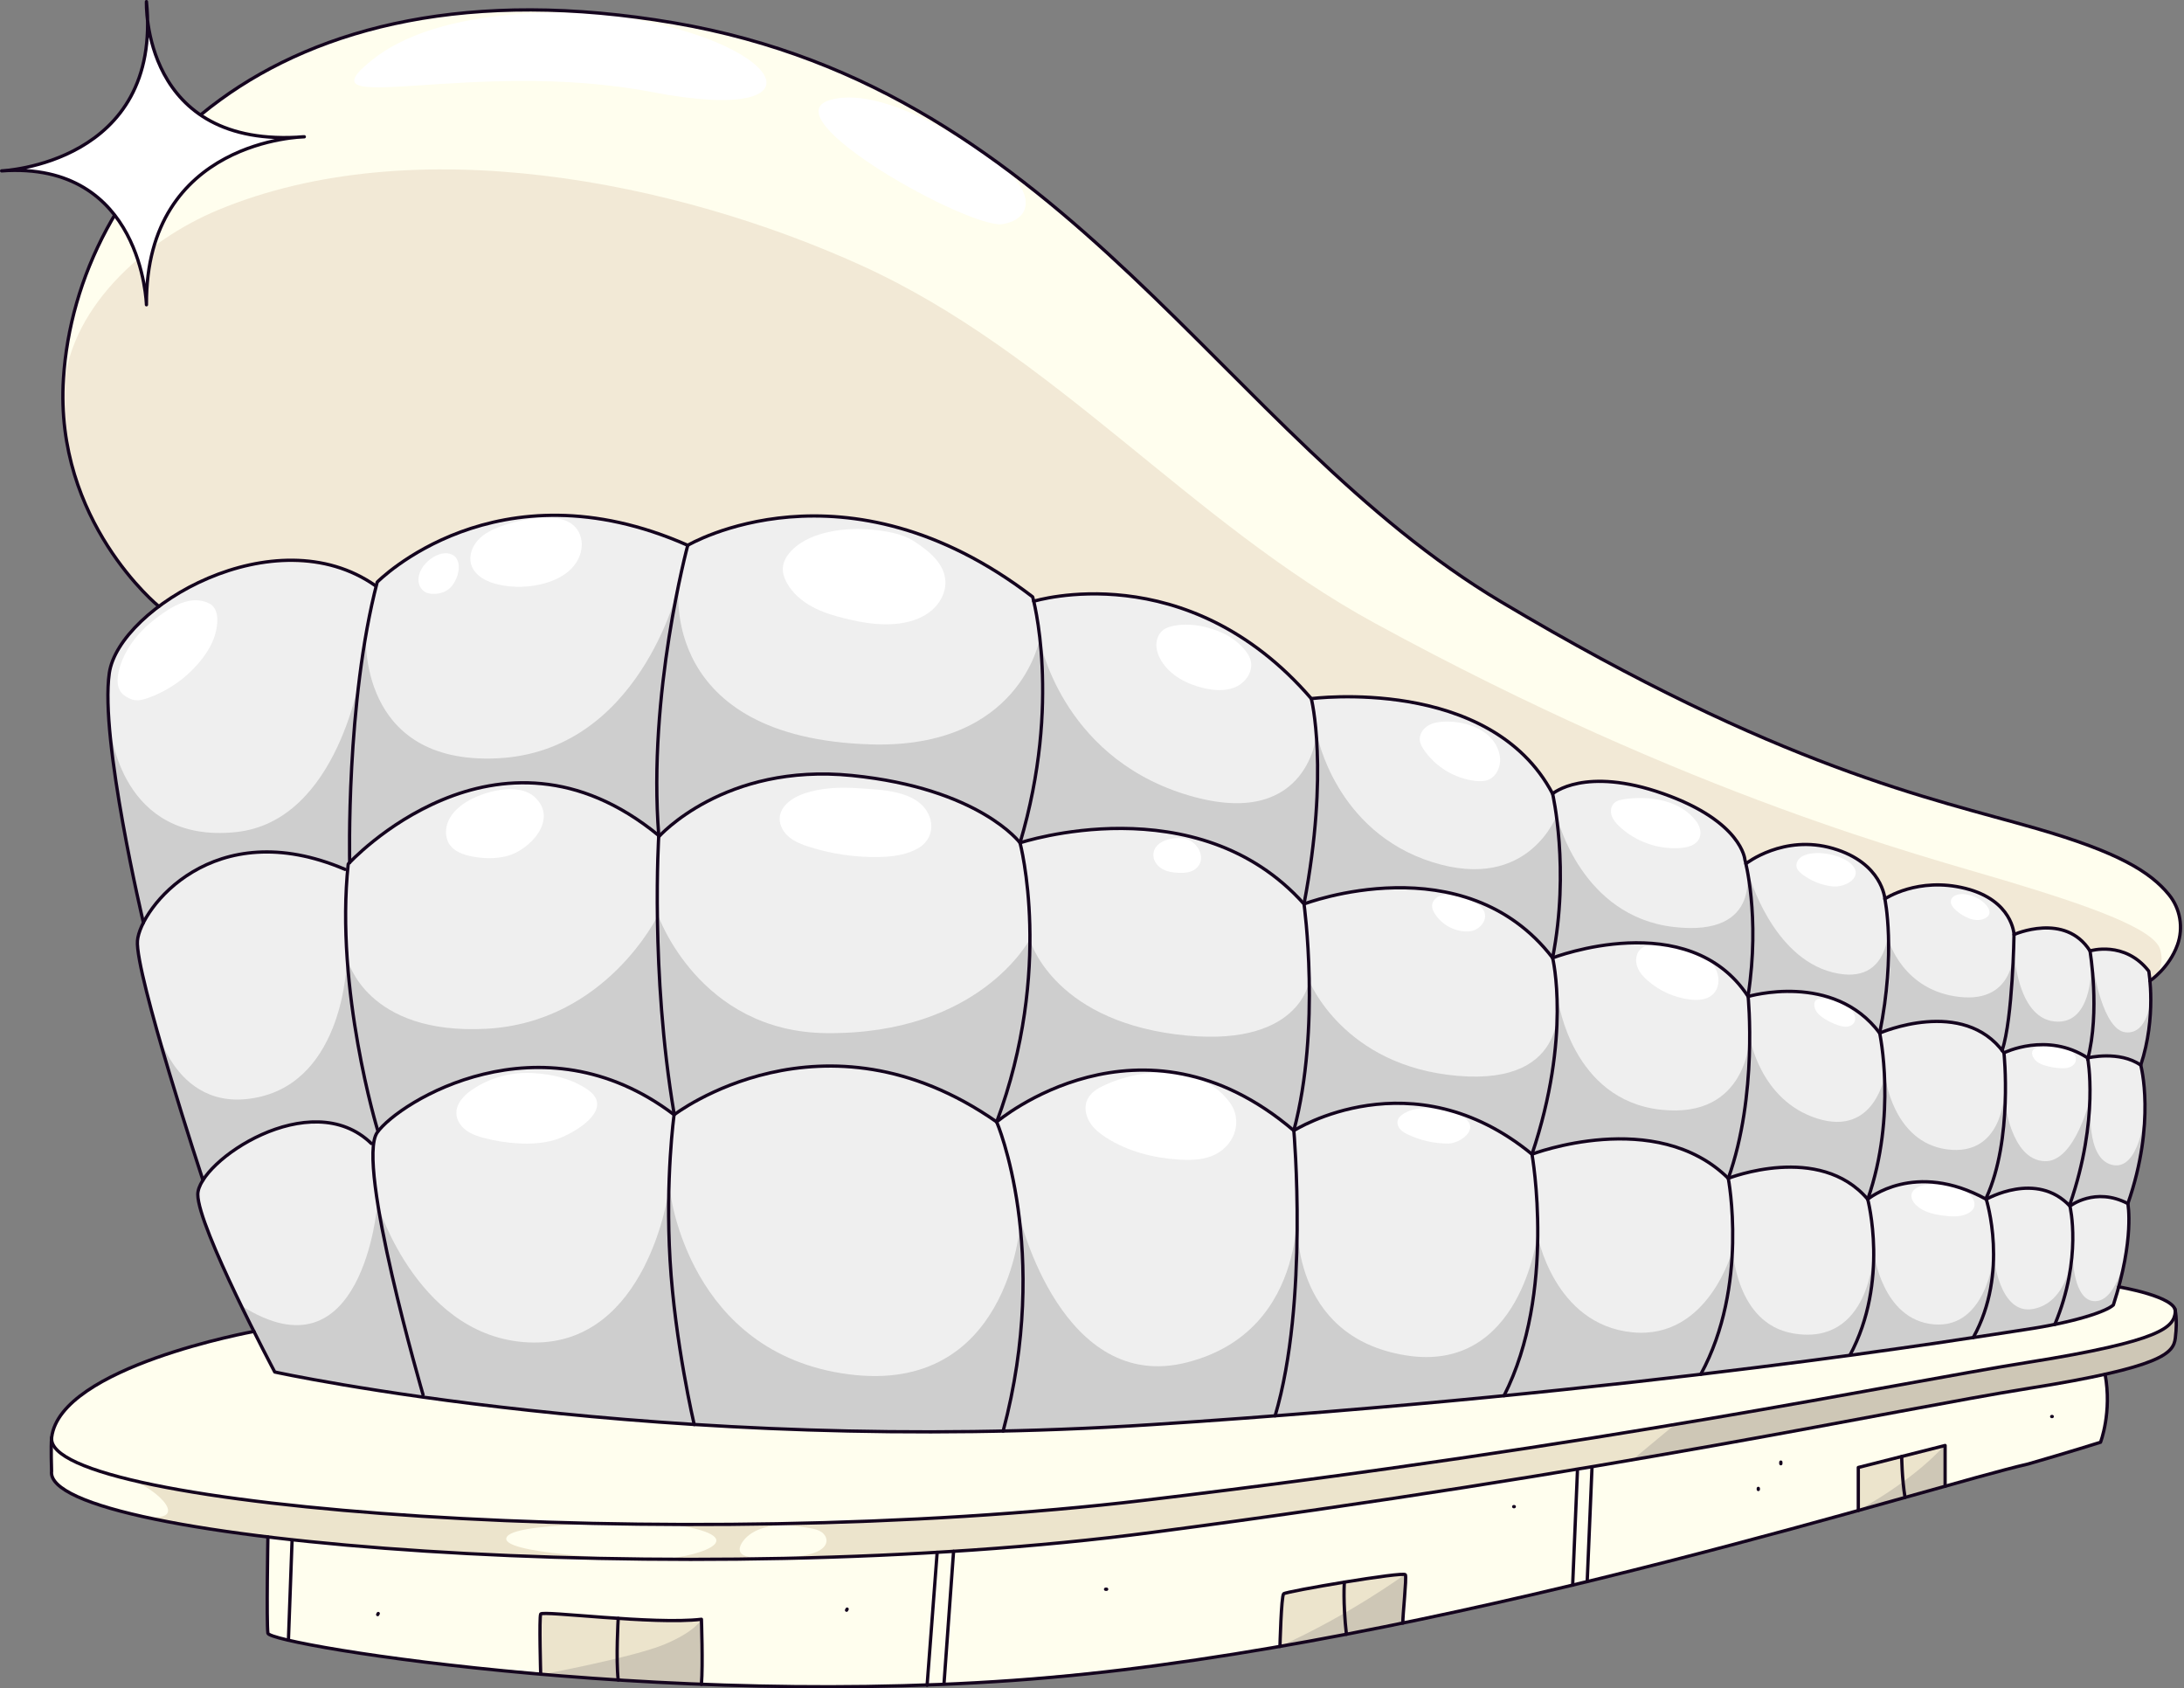 <svg width="718" height="555" viewBox="0 0 718 555" fill="none" xmlns="http://www.w3.org/2000/svg">
<rect x="0" y="0" width="718" height="555" fill="#808080" stroke="none"/>
<g clip-path="url(#clip0_423_19148)">
<path d="M88.028 536.453V512.971L88.068 505.218C88.068 505.218 56.151 501.19 44.282 497.912C32.413 494.633 19.32 491.626 17.13 485.326C16.441 483.697 16.826 473.382 16.826 473.382C16.826 473.382 17.38 461.263 35.779 452.963C54.178 444.663 69.42 440.85 69.42 440.85L82.924 437.768H83.269L71.569 412.516C71.569 412.516 64.12 395.861 65.411 391.893L66.702 387.932L62.309 374.279L48.365 326.782C48.365 326.782 45.384 313.013 45.147 309.769C44.911 306.524 47.331 302.881 47.331 302.881L46.418 300.218C46.418 300.218 38.401 261.656 37.171 250.342C35.941 239.027 35.4 230.415 35.455 223.872C35.509 217.329 39.821 211.307 44.41 206.319C49 201.324 52.434 199.35 52.434 199.35C52.434 199.35 33.616 183.263 26.431 161.6C19.246 139.936 19.124 116.293 25.093 99.868C31.061 83.443 42.991 49.092 83.046 25.746C123.128 2.413 169.138 3.305 169.138 3.305C169.138 3.305 239.205 -1.859 305.391 38.541C357.288 71.181 397.371 115.387 397.371 115.387C397.371 115.387 425.874 145.222 436.811 154.002C447.747 162.783 454.493 171.015 469.214 181.418C483.936 191.82 497.813 200.384 499.083 201.134C500.354 201.878 530.913 220.202 555.07 231.267C579.227 242.332 599.951 250.754 599.951 250.754C599.951 250.754 631.943 261.893 651.97 267.49C671.991 273.086 687.727 277.791 694.148 280.961C700.569 284.131 717.17 292.127 716.852 303.368C716.534 314.608 707.957 321.557 707.957 321.557L707.078 322.435C707.078 322.435 708.599 334.69 704.104 350.142C703.935 350.824 704.746 355.88 704.746 355.88C704.746 355.88 707.612 372.974 699.542 395.631C699.542 395.631 700.948 411.454 696.541 423.026C696.541 423.026 714.284 425.561 715.142 431.252C716 436.937 715.081 440.256 715.081 440.256C715.081 440.256 715.723 443.257 709.525 446.379C703.327 449.502 692.363 451.679 692.363 451.679L692.113 452.064C692.113 452.064 694.513 463.318 690.545 474.099L642.933 487.563L586.034 503.36L546.817 513.674L500.962 524.827C500.962 524.827 452.465 535.79 427.882 539.954C403.298 544.118 380.053 547.511 380.053 547.511C380.053 547.511 325.195 553.486 302.626 553.959C280.057 554.432 240.915 553.959 240.915 553.959C240.915 553.959 171.862 550.485 131.098 545.267C90.333 540.049 88.028 536.46 88.028 536.46V536.453Z" fill="#FFFEEE"/>
<path d="M16.947 474.822L16.988 484.772C16.988 484.772 16.082 490.808 42.713 497.479C69.345 504.15 99.673 506.536 99.673 506.536C99.673 506.536 156.775 511.518 175.404 511.917C194.032 512.315 241.178 512.376 241.178 512.376C241.178 512.376 303.511 511.207 329.521 508.828C355.53 506.448 398.992 501.068 398.992 501.068L492.445 487.185L600.883 468.536L661.892 457.072C661.892 457.072 694.107 451.672 701.386 449.414C708.666 447.157 714.046 444.439 714.661 441.864C715.276 439.289 715.466 437.511 715.466 437.511L715.155 432.212C715.155 432.212 716.385 436.774 699.893 441.215C683.4 445.656 648.752 450.813 648.752 450.813L556.773 466.88L465.435 481.466C465.435 481.466 389.543 491.544 379.762 492.869C369.981 494.194 293.271 499.879 293.271 499.879C293.271 499.879 255.386 501.122 237.399 501.129C219.413 501.136 170.747 500.345 170.747 500.345C170.747 500.345 120.208 497.81 95.347 494.721C70.487 491.632 44.586 487.117 44.586 487.117C44.586 487.117 33.48 484.535 26.795 481.433C20.117 478.323 16.934 474.822 16.934 474.822H16.947Z" fill="#ECE4CC"/>
<path d="M52.464 199.364C52.464 199.364 20.04 171.34 20.892 130.082C21.473 101.821 47.719 79.022 71.579 69.073C135.886 42.259 222.276 59.556 283.278 87.296C346.409 116.002 391.317 171.759 451.981 204.845C556.722 261.974 632.027 281.285 659.307 289.484C686.587 297.683 708.014 305.233 710.13 311.993C712.245 318.752 707.088 322.436 707.088 322.436L52.464 199.364Z" fill="#F2E9D6"/>
<path d="M90.291 450.948C90.291 450.948 67.546 407.967 65.032 394.874C64.106 389.98 66.722 387.939 66.722 387.939L56.339 353.872C56.339 353.872 47.194 321.78 45.619 314.23C44.044 306.673 47.35 302.894 47.35 302.894C47.35 302.894 35.176 253.268 35.622 231.172C35.622 231.172 33.155 217.012 42.415 208.549C51.675 200.087 65.998 186.859 91.569 184.743C110.967 184.486 118.457 189.704 118.457 189.704L123.35 192.415L123.81 191.556C123.81 191.556 146.758 168.494 183.257 169.609C207.063 169.609 226.104 179.059 226.104 179.059C226.104 179.059 250.965 165.567 281.117 170.461C315.589 176.368 339.395 196.295 339.395 196.295L339.848 197.646C339.848 197.646 390.09 182.452 431.179 230.239L431.618 229.645C431.618 229.645 457.804 225.657 486.456 237.823C503.739 246.637 510.613 261.095 510.613 261.095C510.613 261.095 520.137 252.018 544.646 260.304C569.155 268.591 573.474 279.616 573.562 281.109C573.65 282.603 574.089 283.928 574.089 283.928C574.089 283.928 591.9 271.146 609.623 281.812C613.942 284.901 618.612 289.133 619.761 295.479C619.761 295.479 631.928 286.665 647.974 292.749C664.021 298.832 661.993 307.91 661.993 307.91C661.993 307.91 670.192 302.09 680.419 306.761C685.353 308.173 687.293 313.02 687.293 313.02C687.293 313.02 692.585 310.64 698.756 313.371C704.928 316.102 706.604 319.279 706.604 319.279C706.604 319.279 708.544 339.333 703.515 349.918C703.515 349.918 709.422 366.715 699.547 395.631C699.547 395.631 701.663 411.677 694.789 428.778C694.789 428.778 689.408 432.922 669.841 436.538C650.266 440.154 631.313 441.918 631.313 441.918C631.313 441.918 558.313 453.598 519.698 455.781C492.634 460.08 477.993 459.019 463.36 461.756C448.726 464.494 399.972 466.779 399.972 466.779C399.972 466.779 319.476 472.794 271.256 470.401C223.029 468.009 164.663 465.014 90.298 450.948H90.291Z" fill="#EFEFEF"/>
<path d="M177.754 550.336L177.963 530.566C177.963 530.566 182.127 530.701 197.599 531.627C213.071 532.553 220.547 532.817 223.784 532.688C227.022 532.56 230.598 532.357 230.598 532.357L230.733 551.269L230.834 553.412C230.834 553.412 187.798 551.668 177.754 550.343V550.336Z" fill="#ECE4CC"/>
<path d="M420.797 541.13C420.797 541.13 421.216 524.523 422.358 523.908C423.507 523.293 445.367 519.325 446.604 519.149C447.841 518.974 461.325 517.385 461.859 517.561C462.393 517.737 461.332 530.789 461.332 530.789L461.19 533.472L435.938 538.46L420.797 541.137V541.13Z" fill="#ECE4CC"/>
<path d="M610.926 496.445L611.203 482.291L639.179 475.214V476.14L639.463 488.523L610.926 496.445Z" fill="#ECE4CC"/>
<path d="M90.284 450.949C90.284 450.949 104.431 453.463 118.057 455.971C131.677 458.485 139.281 459.344 139.281 459.344C139.281 459.344 129.96 424.365 127.574 413.786C125.195 403.208 124.005 396.199 124.005 396.199C124.005 396.199 119.22 454.626 79.293 429.177L90.284 450.949Z" fill="#CECECE"/>
<path d="M124.258 396.199C124.258 396.199 138.026 440.959 175.405 441.31C212.783 441.662 219.752 391.92 219.752 391.92C219.752 391.92 218.515 408.143 222.571 435.119C226.626 462.095 228.215 468.266 228.215 468.266L184.773 465.157L153.099 461.473L139.04 459.222C139.04 459.222 125.035 410.508 124.258 396.185V396.199Z" fill="#CECECE"/>
<path d="M220.35 391.927C220.35 391.927 226.332 444.872 278.966 451.746C331.6 458.62 335.338 402.559 335.338 402.559C335.338 402.559 339.319 436.288 329.789 470.402L278.257 470.685L228.698 468.279H227.887C227.887 468.279 216.977 416.348 220.35 391.927Z" fill="#CECECE"/>
<path d="M335.339 400.43C335.339 400.43 349.304 458.397 390.326 447.819C431.347 437.241 426.352 391.92 426.352 391.92C426.352 391.92 427.035 442.027 419.208 465.393C419.208 465.393 380.329 468.219 363.133 469.016C345.938 469.814 329.797 470.388 329.797 470.388C329.797 470.388 339.49 438.728 335.346 400.423L335.339 400.43Z" fill="#CECECE"/>
<path d="M426.541 400.694C426.541 400.694 423.776 439.242 462 445.501C500.115 451.739 505.407 405.851 505.407 405.851C505.407 405.851 507.564 428.731 494.444 458.783L446.23 463.311L419.207 465.393C419.207 465.393 428.258 437.498 426.541 400.687V400.694Z" fill="#CECECE"/>
<path d="M494.441 458.783C494.441 458.783 531.326 455.058 541.114 454.017C550.901 452.976 559.147 451.746 559.147 451.746C559.147 451.746 569.347 435.693 569.645 410.725C569.645 410.725 561.831 440.418 536.646 437.951C510.778 435.416 505.412 405.858 505.412 405.858C505.412 405.858 507.284 432.55 494.448 458.789L494.441 458.783Z" fill="#CECECE"/>
<path d="M569.644 410.718C569.644 410.718 570.631 435.024 589.428 438.295C614.728 442.702 615.877 412.11 615.877 412.11C615.877 412.11 617.581 430.13 607.692 445.501C607.678 446.231 559.539 451.611 559.539 451.611C559.539 451.611 569.522 430.401 569.644 410.718Z" fill="#CECECE"/>
<path d="M616.013 411.583C616.013 411.583 618.622 433.888 635.81 435.342C652.999 436.795 655.399 413.056 655.399 413.056C655.399 413.056 655.554 426.406 648.72 439.668L617.439 444.048L608.172 444.73C608.172 444.73 616.31 433.043 616.006 411.576L616.013 411.583Z" fill="#CECECE"/>
<path d="M655.4 412.732C655.4 412.732 657.137 432.381 668.425 430.272C679.713 428.163 681.166 412.968 681.166 412.968C681.166 412.968 678.956 426.494 675.542 435.348L652.554 438.829L649.201 439.532L648.715 439.667C648.715 439.667 655.596 427.717 655.4 412.725V412.732Z" fill="#CECECE"/>
<path d="M681.448 412.962C681.448 412.962 681.515 427.805 688.829 427.717C696.149 427.629 699.002 411.583 699.002 411.583L694.649 429.042C694.649 429.042 685.449 433.125 679.211 434.524L675.824 435.125C675.824 435.125 678.717 426.839 680.103 420.444C681.488 414.05 681.448 412.962 681.448 412.962Z" fill="#CECECE"/>
<path d="M66.717 387.939L50.285 333.994C50.285 333.994 56.254 366.668 84.69 360.713C113.126 354.765 113.957 316.454 113.957 316.454C113.957 316.454 117.134 343.166 120.04 354.67C122.947 366.174 124.258 371.927 124.258 371.927C124.258 371.927 122.589 373.495 122.595 375.61L122.731 376.577C122.731 376.577 112.281 364.85 93.855 370.406C74.105 376.138 66.717 387.932 66.717 387.932V387.939Z" fill="#CECECE"/>
<path d="M114.312 315.575C114.312 315.575 120.47 340.287 159.876 338.171C199.283 336.055 216.316 300.853 216.316 300.853C216.316 300.853 215.654 324.659 218.033 339.868C220.412 355.076 221.602 365.262 221.602 365.262V365.958C221.602 365.958 201.588 350.054 176.2 351.115C150.806 352.176 133.232 361.957 124.255 371.94C124.255 371.94 117.043 347.762 114.312 315.582V315.575Z" fill="#CECECE"/>
<path d="M216.325 300.853C216.325 300.853 229.796 339.158 271.602 339.604C322.121 340.138 338.518 308.789 338.518 308.789C338.518 308.789 339.309 338.604 327.677 368.79C327.677 368.79 303.871 351.074 273.718 350.425C243.565 349.777 221.611 365.951 221.611 365.951C221.611 365.951 214.737 328.627 216.318 300.853H216.325Z" fill="#CECECE"/>
<path d="M338.51 308.789C338.51 308.789 345.634 334.71 386.507 339.996C427.38 345.288 430.422 322.429 430.422 322.429C430.422 322.429 431.314 350.682 425.156 371.48C425.156 371.48 407.596 353.352 378.876 351.831C350.156 350.31 327.668 368.783 327.668 368.783C327.668 368.783 331.108 360.091 334.812 344.045C338.517 327.998 338.604 315.304 338.604 315.304L338.517 308.782L338.51 308.789Z" fill="#CECECE"/>
<path d="M430.415 322.429C430.415 322.429 441.568 350.486 479.304 353.656C517.041 356.833 511.884 327.958 511.884 327.958C511.884 327.958 513.864 347.309 503.638 379.051C503.638 379.051 488.294 365.647 468.287 363.18C448.28 360.713 432.139 368.385 432.139 368.385L425.156 371.48C425.156 371.48 431.868 352.21 430.422 322.429H430.415Z" fill="#CECECE"/>
<path d="M512.326 329.242C512.326 329.242 516.956 361.504 545.872 364.762C574.788 368.026 575.214 340.793 575.214 340.793C575.214 340.793 576.113 365.478 568.178 386.817C568.178 386.817 556.363 375.09 537.849 374.475C519.336 373.86 503.641 379.057 503.641 379.057C503.641 379.057 511.84 360.368 512.326 329.242Z" fill="#CECECE"/>
<path d="M575.216 340.787C575.216 340.787 578.454 361.679 597.434 367.675C616.407 373.67 619.658 353.305 619.658 353.305C619.658 353.305 620.861 374.643 613.852 394.211C613.852 394.211 603.848 376.624 568.18 386.803C568.18 386.803 576.656 361.544 575.216 340.78V340.787Z" fill="#CECECE"/>
<path d="M619.657 353.312C619.657 353.312 622.049 375.441 640.124 377.821C658.198 380.2 658.813 360.051 658.813 360.051C658.813 360.051 659.962 375.441 654.318 389.812C653.527 393.955 652.993 393.772 652.993 393.772C652.993 393.772 642.415 388.581 631.479 388.581C620.542 388.581 613.844 394.225 613.844 394.225C613.844 394.225 617.899 383.296 619.136 371.744C620.373 360.193 619.65 353.318 619.65 353.318L619.657 353.312Z" fill="#CECECE"/>
<path d="M653.32 393.766C653.32 393.766 663.439 388.858 670.381 391.109C678.512 392.826 680.236 396.334 680.236 396.334L680.574 395.631C680.574 395.631 686.853 380.47 686.853 365.654L687.421 360.051C687.421 360.051 682.412 382.275 672.043 381.7C660.992 381.092 659.086 361.95 659.086 361.95C659.086 361.95 658.822 380.362 653.334 393.766H653.32Z" fill="#CECECE"/>
<path d="M687.416 362.91C687.416 362.91 685.523 380.903 694.432 382.93C703.34 384.958 705.098 366.181 705.098 366.181C705.098 366.181 705.098 381.788 699.542 395.631C699.9 394.718 690.194 391.048 680.23 396.334L680.67 395.185C680.67 395.185 687.274 378.679 687.409 362.903L687.416 362.91Z" fill="#CECECE"/>
<path d="M47.357 302.888C47.357 302.888 41.065 276.351 37.381 252.43C36.441 245.042 36.34 239.621 36.34 239.621C36.34 239.621 39.591 277.466 77.537 273.526C111.502 269.997 118.735 220.31 118.735 220.31C118.735 220.31 115.051 247.604 115.207 282.948L114.544 284.097L114.145 285.99C114.145 285.99 98.099 277.176 76.942 281.272C55.786 285.375 47.364 302.881 47.364 302.881L47.357 302.888Z" fill="#CECECE"/>
<path d="M115.192 282.955C115.192 282.955 114.489 254.302 118.72 220.317C120.309 212.781 120.309 208.549 120.309 208.549C120.309 208.549 117.342 251.355 163.331 249.28C210.234 247.165 222.927 193.206 222.927 193.206C222.927 193.206 214.418 227.502 216.554 274.357C216.554 274.357 193.126 253.153 160.682 257.912C130.88 266.902 115.192 282.948 115.192 282.948V282.955Z" fill="#CECECE"/>
<path d="M223.159 193.037C223.159 193.037 216.575 242.575 286.229 244.691C335.335 246.178 341.769 210.131 341.769 210.131C341.769 210.131 346.001 242.048 335.423 276.783C335.423 276.783 319.856 258.675 277.3 254.681C242.679 250.862 216.555 274.357 216.555 274.357C216.555 274.357 213.162 243.656 223.159 193.037Z" fill="#CECECE"/>
<path d="M341.78 210.131C341.78 210.131 348.567 247.955 389.034 260.913C429.502 273.87 432.679 242.136 432.679 242.136C432.679 242.136 434.706 265.678 429.062 297.061C429.062 297.061 414.253 279.426 388.683 274.316C363.113 269.2 335.434 276.784 335.434 276.784L338.428 265.584C338.428 265.584 346.89 231.287 341.78 210.131Z" fill="#CECECE"/>
<path d="M433.022 241.69C433.022 241.69 439.018 273.343 470.888 283.394C502.757 293.445 511.943 267.659 511.943 267.659C511.943 267.659 515.323 294.77 510.429 313.946C510.429 313.946 494.748 294.216 470.32 292.445C445.892 290.674 429.055 297.068 429.055 297.068C429.055 297.068 435.625 254.025 433.022 241.703V241.69Z" fill="#CECECE"/>
<path d="M512.124 269.288C512.124 269.288 519.951 301.117 550.104 304.692C580.257 308.261 573.964 284.59 573.964 284.59C573.964 284.59 578.669 300.339 574.701 327.701C574.701 327.701 567.428 314.743 547.191 310.377C529.34 307.2 510.164 314.872 510.164 314.872C510.164 314.872 515.389 297.082 512.124 269.288Z" fill="#CECECE"/>
<path d="M574.941 287.47C574.941 287.47 582.498 314.602 602.472 319.63C622.439 324.652 620.891 302.705 620.891 302.705C620.891 302.705 621.952 322.983 618.16 339.117C618.16 339.117 604.729 320.82 575.205 327.235L574.691 326.504C574.691 326.504 577.557 304.774 574.935 287.47H574.941Z" fill="#CECECE"/>
<path d="M620.891 309.052C620.891 309.052 625.48 325.585 644.129 327.701C662.778 329.817 661.987 311.992 661.987 311.992C661.987 311.992 661.865 333.284 658.222 345.302C658.222 345.302 653.078 337.306 641.439 336.055C629.8 334.805 618.16 339.117 618.16 339.117C618.16 339.117 623.176 319.103 620.891 309.052Z" fill="#CECECE"/>
<path d="M662.121 312.398C662.121 312.398 662.871 334.284 675.261 335.751C687.651 337.218 687.421 318.731 687.421 318.731C687.421 318.731 690.118 336.731 686.15 347.749C686.15 347.749 677.174 340.334 659.309 345.849L658.234 345.295C658.234 345.295 661.202 334.616 662.128 312.398H662.121Z" fill="#CECECE"/>
<path d="M688.311 318.705C688.311 318.705 691.319 338.482 698.754 339.334C706.19 340.185 707.089 328.357 707.089 328.357C707.089 328.357 706.825 342.903 703.52 349.912C703.52 349.912 698.673 345.458 686.148 347.749C686.148 347.749 690.042 336.285 688.318 318.698L688.311 318.705Z" fill="#CECECE"/>
<path d="M47.077 206.9C43.19 210.78 40.135 215.613 38.972 220.973C38.479 223.23 38.398 225.806 39.831 227.61C40.378 228.3 41.115 228.827 41.886 229.253C42.73 229.726 43.65 230.091 44.616 230.186C45.887 230.307 47.151 229.949 48.361 229.53C55.526 227.063 61.933 222.44 66.543 216.424C68.584 213.761 70.288 210.726 71.018 207.427C71.667 204.507 72.018 199.904 68.72 198.323C62.65 195.409 56.438 199.397 51.713 202.919C50.078 204.136 48.523 205.46 47.077 206.9Z" fill="white"/>
<path d="M273.546 174.652C268.727 175.557 263.894 177.335 260.413 180.796C258.804 182.398 257.486 184.439 257.358 186.703C257.263 188.393 257.844 190.063 258.656 191.55C260.521 194.956 263.59 197.586 267.003 199.438C270.417 201.29 274.168 202.412 277.94 203.338C284.063 204.838 290.451 205.852 296.669 204.798C300.204 204.203 303.699 202.892 306.409 200.54C309.12 198.187 310.958 194.693 310.803 191.104C310.546 185.115 305.2 181.012 300.59 177.984C296.521 175.321 291.174 174.55 286.436 174.091C282.137 173.672 277.784 173.854 273.539 174.652H273.546Z" fill="white"/>
<path d="M164.584 173.043C161.867 174.037 159.177 175.348 157.21 177.463C155.236 179.586 154.094 182.648 154.871 185.433C155.946 189.279 160.123 191.354 164.023 192.192C168.971 193.26 174.182 193.104 179.055 191.739C182.307 190.826 185.47 189.346 187.836 186.933C190.201 184.52 191.661 181.093 191.168 177.754C189.471 166.203 171.587 170.474 164.584 173.036V173.043Z" fill="white"/>
<path d="M138.621 186.94C137.924 188.157 137.478 189.563 137.586 190.962C137.695 192.361 138.391 193.753 139.587 194.497C140.412 195.011 141.412 195.193 142.385 195.213C144.454 195.267 146.596 194.618 148.07 193.165C148.908 192.341 149.496 191.3 149.983 190.232C151.281 187.386 151.49 182.77 147.61 181.972C144.19 181.269 140.229 184.148 138.627 186.94H138.621Z" fill="white"/>
<path d="M385.214 205.866C384.309 206.089 383.403 206.393 382.632 206.92C381.051 208.002 380.199 209.955 380.165 211.875C380.131 213.794 380.834 215.66 381.835 217.296C384.802 222.108 390.25 224.907 395.752 226.191C399.179 226.988 402.896 227.266 406.127 225.866C409.358 224.467 411.886 221 411.258 217.532C410.595 213.869 405.965 210.063 402.721 208.455C397.584 205.913 390.838 204.494 385.201 205.866H385.214Z" fill="white"/>
<path d="M474.765 237.202C472.886 237.276 470.96 237.594 469.371 238.594C467.783 239.594 466.593 241.399 466.762 243.271C466.863 244.448 467.472 245.522 468.134 246.496C471.94 252.092 478.253 255.911 484.978 256.688C486.377 256.851 487.837 256.878 489.155 256.384C492.163 255.256 493.617 251.572 493.049 248.415C491.568 240.162 482.16 236.911 474.765 237.202Z" fill="white"/>
<path d="M534.064 262.691C532.752 262.88 531.36 263.191 530.475 264.171C529.508 265.239 529.4 266.888 529.893 268.24C530.38 269.592 531.374 270.707 532.421 271.694C537.768 276.716 545.291 279.346 552.604 278.737C554.902 278.548 557.471 277.845 558.552 275.804C559.512 273.999 558.938 271.694 557.714 270.052C552.415 262.927 542.276 261.515 534.064 262.684V262.691Z" fill="white"/>
<path d="M592.366 281.569C591.136 282.299 590.257 283.793 590.663 285.165C590.919 286.037 591.629 286.693 592.339 287.254C595.212 289.511 598.72 290.951 602.356 291.37C606.959 291.897 613.353 287.876 608.115 283.61C604.614 280.758 596.381 279.197 592.366 281.569Z" fill="white"/>
<path d="M642.809 299.035C645.134 301.212 649.366 303.523 652.583 301.874C654.733 300.772 654.259 298.934 652.854 297.366C651.164 295.493 648.392 294.216 645.905 293.932C642.282 293.526 639.511 295.939 642.809 299.028V299.035Z" fill="white"/>
<path d="M264.21 260.899C260.431 262.204 256.484 264.962 256.322 268.956C256.22 271.369 257.606 273.661 259.471 275.195C261.337 276.73 263.649 277.608 265.947 278.345C273.294 280.697 281.033 281.839 288.746 281.711C293.234 281.637 297.85 281.089 301.757 278.886C305.941 276.527 307.313 271.816 305.191 267.537C301.325 259.757 289.793 259.642 282.365 259.115C276.295 258.689 270.002 258.892 264.21 260.899Z" fill="white"/>
<path d="M153.181 263.691C150.815 265.191 148.645 267.152 147.469 269.7C146.293 272.241 146.259 275.432 147.881 277.71C149.483 279.96 152.322 280.954 155.033 281.495C158.838 282.252 162.813 282.367 166.577 281.42C174.08 279.521 183.543 269.565 176 262.204C170.498 256.837 158.649 260.237 153.181 263.698V263.691Z" fill="white"/>
<path d="M379.188 281.339C379.289 283.171 380.58 284.787 382.182 285.679C383.784 286.571 385.656 286.841 387.495 286.916C389.36 286.99 391.341 286.841 392.855 285.753C396.978 282.786 394.071 276.865 389.894 275.777C386.048 274.769 378.91 276.277 379.188 281.339Z" fill="white"/>
<path d="M473.684 294.405C472.21 294.824 470.886 296.068 470.798 297.595C470.744 298.528 471.149 299.427 471.636 300.231C473.934 304.016 478.382 306.382 482.802 306.173C486.993 305.97 490.352 301.097 486.608 297.886C483.951 295.608 476.949 293.486 473.677 294.405H473.684Z" fill="white"/>
<path d="M543.363 310.499C541.755 310.533 540.092 311.073 539.037 312.283C537.746 313.763 537.611 316.001 538.287 317.839C538.963 319.678 540.335 321.185 541.822 322.463C545.58 325.7 550.285 327.829 555.192 328.505C557.017 328.755 558.909 328.809 560.667 328.262C566.541 326.417 565.946 318.671 561.539 315.588C557.564 312.804 547.96 310.397 543.363 310.492V310.499Z" fill="white"/>
<path d="M363.133 356.698C360.868 357.752 358.57 359.138 357.495 361.389C356.38 363.727 356.86 366.593 358.205 368.81C359.55 371.027 361.646 372.677 363.836 374.062C370.967 378.577 379.429 380.707 387.858 381.193C391.846 381.423 396.016 381.268 399.578 379.463C402.37 378.043 404.661 375.603 405.743 372.663C406.824 369.723 406.622 366.303 405.067 363.585C404.58 362.734 403.972 361.963 403.35 361.213C393.948 349.939 375.353 351.013 363.139 356.698H363.133Z" fill="white"/>
<path d="M155.456 358.03C152.61 359.922 149.839 362.761 150.042 366.175C150.17 368.371 151.576 370.345 153.367 371.629C155.158 372.914 157.294 373.603 159.43 374.151C162.972 375.056 166.595 375.624 170.238 375.834C174.267 376.07 178.37 375.874 182.243 374.739C188.198 372.988 202.791 364.64 193.064 358.084C187.718 354.481 181.445 353.075 175.085 352.731C168.129 352.352 161.262 354.177 155.463 358.037L155.456 358.03Z" fill="white"/>
<path d="M469.225 364.289C466.65 364.194 464.115 364.573 461.749 365.904C460.701 366.492 459.681 367.344 459.458 368.527C459.268 369.527 459.715 370.561 460.411 371.305C461.107 372.048 462.019 372.542 462.945 372.974C467.042 374.901 471.563 375.908 476.092 375.908C479.864 375.908 486.346 371.366 481.763 367.743C480.29 366.58 478.404 365.911 476.599 365.485C474.2 364.917 471.699 364.383 469.232 364.289H469.225Z" fill="white"/>
<path d="M636.88 389.386C634.778 389.244 632.588 389.291 630.675 390.17C629.709 390.616 628.783 391.346 628.485 392.367C628.093 393.712 628.884 395.131 629.884 396.104C632.223 398.382 635.616 399.16 638.854 399.592C641.537 399.95 644.39 400.113 646.823 398.937C647.742 398.49 648.607 397.815 648.952 396.855C649.371 395.699 648.939 394.374 648.168 393.414C645.471 390.055 640.875 389.649 636.873 389.386H636.88Z" fill="white"/>
<path d="M599.087 328.296C598.222 328.262 597.208 328.363 596.735 329.093C596.552 329.364 596.478 329.695 596.458 330.026C596.383 331.06 596.802 332.081 597.445 332.892C598.087 333.703 598.932 334.325 599.81 334.879C601.223 335.765 602.744 336.488 604.325 337.015C605.285 337.339 606.306 337.596 607.313 337.468C608.32 337.339 609.327 336.765 609.713 335.825C610.51 333.892 608.658 331.527 607.097 330.54C604.792 329.086 601.791 328.397 599.094 328.296H599.087Z" fill="white"/>
<path d="M670.141 344.254C669.296 344.47 668.357 344.856 668.107 345.687C668.012 345.998 668.032 346.336 668.107 346.66C668.33 347.668 669.019 348.533 669.864 349.128C670.709 349.722 671.696 350.087 672.689 350.365C674.298 350.817 675.961 351.074 677.624 351.135C678.637 351.176 679.685 351.135 680.618 350.73C681.551 350.324 682.348 349.486 682.456 348.479C682.673 346.397 680.226 344.653 678.455 344.153C675.832 343.409 672.764 343.599 670.148 344.261L670.141 344.254Z" fill="white"/>
<path d="M199.383 4.887C199.383 4.887 148.337 -0.669 122.686 19.433C97.028 39.535 155.218 18.906 214.463 30.275C273.707 41.65 258.371 12.552 199.39 4.88L199.383 4.887Z" fill="white"/>
<path d="M327.776 53.763C327.776 53.763 292.763 27.024 272.837 32.884C252.91 38.744 318.86 75.42 329.614 73.656C340.368 71.891 339.645 61.753 327.776 53.763Z" fill="white"/>
<path d="M550.633 468.246L536.648 479.872L623.559 464.271L675.104 454.775C675.104 454.775 698.316 450.564 705.981 447.819C713.645 445.075 714.578 442.115 714.862 440.972C715.146 439.83 715.464 433.219 715.464 433.219L715.362 431.854C715.362 431.854 715.937 435.558 705.447 439.35C694.956 443.142 670.975 446.934 670.975 446.934L619.402 456.37L550.627 468.246H550.633Z" fill="#CEC7B6"/>
<path d="M178.316 550.383C178.316 550.383 208.125 544.8 218.351 540.569C228.578 536.338 230.606 532.35 230.606 532.35L230.842 553.405L178.316 550.383Z" fill="#CEC7B6"/>
<path d="M461.859 517.561C461.859 517.561 443.569 530.944 420.797 541.137L442.636 537.135L461.183 533.472L461.852 517.568L461.859 517.561Z" fill="#CEC7B6"/>
<path d="M639.18 475.214C639.18 475.214 630.224 485.826 610.934 496.445C611.819 495.952 635.159 489.72 635.159 489.72L639.187 488.604V475.214H639.18Z" fill="#CEC7B6"/>
<path d="M221.604 501.129C221.604 501.129 170.558 499.487 166.678 505.124C162.798 510.768 205.469 512.532 216.048 512.532C226.626 512.532 250.783 505.773 221.604 501.129Z" fill="#FFFEEE"/>
<path d="M249.854 502.63C247.428 503.542 245.15 505.07 243.818 507.293C243.311 508.138 242.946 509.193 243.345 510.099C243.785 511.092 244.954 511.511 246.008 511.755C251.99 513.154 258.256 512.505 264.285 511.315C266.11 510.957 267.956 510.531 269.544 509.565C270.598 508.922 271.572 507.942 271.707 506.712C271.842 505.462 271.051 504.252 270.004 503.556C268.956 502.859 267.692 502.576 266.455 502.359C261.041 501.406 255.106 500.649 249.848 502.63H249.854Z" fill="#FFFEEE"/>
<path d="M16.727 474.444C16.727 474.444 16.348 486.002 17.943 486.833C19.538 487.665 27.656 495.154 45.859 498.243C64.062 501.332 51.841 489.165 42.567 486.34C33.294 483.521 28.265 482.46 24.48 480.432C20.694 478.405 17.186 476.201 16.733 474.437L16.727 474.444Z" fill="#FFFEEE"/>
<path d="M122.068 375.88C102.142 356.481 65.027 381.876 65.027 392.63C65.027 403.384 90.327 450.996 90.327 450.996C90.327 450.996 217.428 478.857 378.872 468.279C540.316 457.701 649.552 439.451 665.686 437.072C681.82 434.692 692.398 431.164 694.778 428.961C701.828 407.095 699.536 395.638 699.536 395.638C688.782 389.994 680.495 396.476 680.495 396.476" stroke="#14041E" stroke-width="1.081" stroke-linecap="round" stroke-linejoin="round"/>
<path d="M66.721 387.939C66.721 387.939 44.315 319.806 45.193 309.228C46.072 298.65 70.054 267.26 113.434 285.773" stroke="#14041E" stroke-width="1.081" stroke-linecap="round" stroke-linejoin="round"/>
<path d="M47.15 303.28C47.15 303.28 32.767 242.927 35.937 221.236C39.107 199.546 90.409 169.285 123.469 192.557" stroke="#14041E" stroke-width="1.081" stroke-linecap="round" stroke-linejoin="round"/>
<path d="M228.222 468.272C228.222 468.272 221.875 441.296 220.287 414.313C218.699 387.337 221.612 366.438 221.612 366.438C177.704 333.115 131.153 362.207 124.015 372.258C116.878 382.309 139.088 458.485 139.088 458.485" stroke="#14041E" stroke-width="1.081" stroke-linecap="round" stroke-linejoin="round"/>
<path d="M221.609 366.445C221.609 366.445 270.539 328.884 327.668 368.79C327.668 368.79 345.655 410.724 329.791 470.402" stroke="#14041E" stroke-width="1.081" stroke-linecap="round" stroke-linejoin="round"/>
<path d="M327.668 368.79C327.668 368.79 374.922 328.627 425.352 371.649C425.352 371.649 430.314 427.845 419.201 465.4" stroke="#14041E" stroke-width="1.081" stroke-linecap="round" stroke-linejoin="round"/>
<path d="M425.355 371.649C425.355 371.649 464.147 346.965 503.648 379.409C503.648 379.409 511.759 424.736 494.462 458.789" stroke="#14041E" stroke-width="1.081" stroke-linecap="round" stroke-linejoin="round"/>
<path d="M503.641 379.402C503.641 379.402 544.372 363.883 568.178 387.337C568.178 387.337 575.018 422.648 559.147 451.739" stroke="#14041E" stroke-width="1.081" stroke-linecap="round" stroke-linejoin="round"/>
<path d="M568.172 387.338C568.172 387.338 598.149 375.522 614.02 394.212C614.02 394.212 621.212 421.168 608.166 445.501" stroke="#14041E" stroke-width="1.081" stroke-linecap="round" stroke-linejoin="round"/>
<path d="M614.023 394.218C614.023 394.218 629.455 381.261 652.99 394.218C652.99 394.218 660.615 418.247 648.712 439.674" stroke="#14041E" stroke-width="1.081" stroke-linecap="round" stroke-linejoin="round"/>
<path d="M124.145 371.48C124.145 371.48 110.073 325.274 114.48 284.009C114.48 284.009 163.146 230.76 216.571 274.661C216.571 274.661 213.752 319.448 221.593 365.945" stroke="#14041E" stroke-width="1.081" stroke-linecap="round" stroke-linejoin="round"/>
<path d="M114.959 283.516C114.959 283.516 113.695 230.76 124.01 191.354C124.01 191.354 163.152 151.414 226.101 179.248C226.101 179.248 212.873 228.117 216.577 274.668" stroke="#14041E" stroke-width="1.081" stroke-linecap="round" stroke-linejoin="round"/>
<path d="M216.559 275.06C216.559 275.06 238.093 250.686 280.062 254.917C322.03 259.149 335.338 277.047 335.338 277.047C335.338 277.047 346.444 318.569 327.667 368.79" stroke="#14041E" stroke-width="1.081" stroke-linecap="round" stroke-linejoin="round"/>
<path d="M335.336 277.047C335.336 277.047 393.526 257.736 428.701 297.149C428.701 297.149 434.359 337.786 425.349 371.649" stroke="#14041E" stroke-width="1.081" stroke-linecap="round" stroke-linejoin="round"/>
<path d="M652.992 394.218C652.992 394.218 669.525 384.695 680.502 396.469C680.502 396.469 684.666 413.53 675.541 435.348" stroke="#14041E" stroke-width="1.081" stroke-linecap="round" stroke-linejoin="round"/>
<path d="M428.707 297.149C428.707 297.149 481.341 277.047 510.433 314.872C510.433 314.872 516.726 340.53 503.647 379.409" stroke="#14041E" stroke-width="1.081" stroke-linecap="round" stroke-linejoin="round"/>
<path d="M510.434 314.872C510.434 314.872 555.132 297.589 574.707 327.566C574.707 327.566 577.938 360.003 568.184 387.338" stroke="#14041E" stroke-width="1.081" stroke-linecap="round" stroke-linejoin="round"/>
<path d="M574.707 327.566C574.707 327.566 602.744 319.232 617.953 339.597C617.953 339.597 623.725 366.357 614.032 394.212" stroke="#14041E" stroke-width="1.081" stroke-linecap="round" stroke-linejoin="round"/>
<path d="M617.945 339.597C617.945 339.597 645.455 327.566 658.812 346.079C658.812 346.079 661.813 374.542 652.992 393.765" stroke="#14041E" stroke-width="1.081" stroke-linecap="round" stroke-linejoin="round"/>
<path d="M658.816 346.079C658.816 346.079 672.923 339.029 686.326 347.755C686.326 347.755 690.227 367.682 680.52 395.807" stroke="#14041E" stroke-width="1.081" stroke-linecap="round" stroke-linejoin="round"/>
<path d="M686.324 347.756C686.324 347.756 696.727 345.201 703.783 350.135C703.783 350.135 708.9 368.79 699.552 395.624" stroke="#14041E" stroke-width="1.081" stroke-linecap="round" stroke-linejoin="round"/>
<path d="M226.109 179.241C226.109 179.241 277.588 148.764 339.489 196.2C339.489 196.2 349.188 230.409 335.345 277.047" stroke="#14041E" stroke-width="1.081" stroke-linecap="round" stroke-linejoin="round"/>
<path d="M339.848 197.64C339.848 197.64 390.089 182.094 431.097 229.652C431.097 229.652 437.093 253.045 428.704 297.143" stroke="#14041E" stroke-width="1.081" stroke-linecap="round" stroke-linejoin="round"/>
<path d="M431.094 229.652C431.094 229.652 489.885 221.939 510.427 260.913C510.427 260.913 516.159 285.598 510.427 314.872" stroke="#14041E" stroke-width="1.081" stroke-linecap="round" stroke-linejoin="round"/>
<path d="M510.434 260.913C510.434 260.913 520.924 251.741 546.846 260.913C572.767 270.085 573.646 282.603 573.646 282.603C573.646 282.603 578.742 300.961 574.707 327.235" stroke="#14041E" stroke-width="1.081" stroke-linecap="round" stroke-linejoin="round"/>
<path d="M573.969 283.908C573.969 283.908 586.345 274.134 602.608 278.892C618.87 283.651 619.654 295.466 619.654 295.466C619.654 295.466 623.372 312.925 617.951 339.59" stroke="#14041E" stroke-width="1.081" stroke-linecap="round" stroke-linejoin="round"/>
<path d="M619.656 295.473C619.656 295.473 630.512 288.112 646.119 292.032C661.726 295.953 662.118 307.193 662.118 307.193C662.118 307.193 661.719 334.568 658.224 345.295" stroke="#14041E" stroke-width="1.081" stroke-linecap="round" stroke-linejoin="round"/>
<path d="M662.117 307.2C662.117 307.2 678.914 299.704 687.093 312.58C687.093 312.58 690.486 332.398 686.315 348.262" stroke="#14041E" stroke-width="1.081" stroke-linecap="round" stroke-linejoin="round"/>
<path d="M687.094 312.574C687.094 312.574 698.483 309.046 706.418 319.232C706.418 319.232 709.061 334.217 703.775 350.135" stroke="#14041E" stroke-width="1.081" stroke-linecap="round" stroke-linejoin="round"/>
<path d="M52.22 199.343C52.22 199.343 17.829 171.401 20.857 124.438C25.088 58.839 87.246 -15.478 221.606 7.53C351.843 29.835 401.462 142.951 493.502 197.829C585.543 252.714 635.183 262.441 669.391 272.316C696.482 280.136 706.878 286.571 713.022 294.06C716.787 298.643 717.855 304.956 715.867 310.546C713.157 318.177 706.803 322.429 706.803 322.429" stroke="#14041E" stroke-width="1.081" stroke-linecap="round" stroke-linejoin="round"/>
<path d="M83.482 437.667C83.482 437.667 19.804 449.225 16.985 472.504C14.167 495.776 223.817 511.383 376.515 493.133C529.213 474.883 622.504 454.869 666.756 447.819C711.009 440.769 714.625 436.267 715.152 431.245C715.68 426.223 696.551 423.019 696.551 423.019" stroke="#14041E" stroke-width="1.081" stroke-linecap="round" stroke-linejoin="round"/>
<path d="M715.001 430.265C715.001 430.265 715.94 433.354 715.15 439.836C714.535 444.852 711.006 449.36 666.754 456.41C622.501 463.46 531.353 483.677 378.878 503.711C226.883 523.678 14.13 506.888 16.955 483.609C16.955 483.609 16.678 475.478 16.982 472.504" stroke="#14041E" stroke-width="1.081" stroke-linecap="round" stroke-linejoin="round"/>
<path d="M88.074 505.218C88.074 505.218 87.574 532.985 88.074 536.865C88.574 540.745 229.281 563.753 357.03 550.268C484.78 536.784 635.287 488.374 666.758 481.236C680.52 477.269 690.557 474.092 690.557 474.092C690.557 474.092 694.37 464.305 692.065 451.739" stroke="#14041E" stroke-width="1.081" stroke-linecap="round" stroke-linejoin="round"/>
<path d="M177.754 550.336C177.754 550.336 177.227 531.796 177.754 530.565C178.281 529.335 214.862 534.134 230.597 532.282C230.597 532.282 231.125 547.247 230.597 553.648" stroke="#14041E" stroke-width="1.081" stroke-linecap="round" stroke-linejoin="round"/>
<path d="M420.793 541.198C420.793 541.198 421.212 524.698 422.003 523.901C422.794 523.11 461.592 516.493 462.031 517.642C462.47 518.791 461.132 530.951 461.186 533.512" stroke="#14041E" stroke-width="1.081" stroke-linecap="round" stroke-linejoin="round"/>
<path d="M610.926 496.519V482.379L639.463 475.153V488.537" stroke="#14041E" stroke-width="1.081" stroke-linecap="round" stroke-linejoin="round"/>
<path d="M203.239 531.985C203.239 531.985 202.455 545.355 203.239 552.242" stroke="#14041E" stroke-width="1.081" stroke-linecap="round" stroke-linejoin="round"/>
<path d="M441.966 520.075C441.966 520.075 441.453 526.591 442.636 537.196" stroke="#14041E" stroke-width="1.081" stroke-linecap="round" stroke-linejoin="round"/>
<path d="M625.195 478.763C625.195 478.763 625.236 485.894 626.284 492.227" stroke="#14041E" stroke-width="1.081" stroke-linecap="round" stroke-linejoin="round"/>
<path d="M0.539 56.169C0.539 56.169 53.538 53.959 48.144 0.541C48.144 0.541 46.346 49.255 100.042 44.962C100.042 44.962 47.8 45.726 48.144 100.179C48.144 100.179 46.901 52.85 0.539 56.169Z" fill="white" stroke="#14041E" stroke-width="1.081" stroke-linecap="round" stroke-linejoin="round"/>
<path d="M308.098 510.274L304.793 553.966" stroke="#14041E" stroke-width="1.081" stroke-linecap="round" stroke-linejoin="round"/>
<path d="M96.022 506.273L94.832 538.893" stroke="#14041E" stroke-width="1.081" stroke-linecap="round" stroke-linejoin="round"/>
<path d="M313.491 509.943L310.348 553.439" stroke="#14041E" stroke-width="1.081" stroke-linecap="round" stroke-linejoin="round"/>
<path d="M518.588 483.535L517.02 521.042" stroke="#14041E" stroke-width="1.081" stroke-linecap="round" stroke-linejoin="round"/>
<path d="M523.376 482.379L521.801 519.886" stroke="#14041E" stroke-width="1.081" stroke-linecap="round" stroke-linejoin="round"/>
<path d="M278.492 528.943L278.316 529.295" stroke="#14041E" stroke-width="1.081" stroke-linecap="round" stroke-linejoin="round"/>
<path d="M124.344 530.383L124.168 530.735" stroke="#14041E" stroke-width="1.081" stroke-linecap="round" stroke-linejoin="round"/>
<path d="M363.816 522.407H363.465" stroke="#14041E" stroke-width="1.081" stroke-linecap="round" stroke-linejoin="round"/>
<path d="M497.645 495.255H497.82" stroke="#14041E" stroke-width="1.081" stroke-linecap="round" stroke-linejoin="round"/>
<path d="M578.051 489.26V489.611" stroke="#14041E" stroke-width="1.081" stroke-linecap="round" stroke-linejoin="round"/>
<path d="M585.457 480.615V481.142" stroke="#14041E" stroke-width="1.081" stroke-linecap="round" stroke-linejoin="round"/>
<path d="M674.68 465.63H674.504" stroke="#14041E" stroke-width="1.081" stroke-linecap="round" stroke-linejoin="round"/>
</g>
<defs>
<clipPath id="clip0_423_19148">
<rect width="717.397" height="555" fill="white"/>
</clipPath>
</defs>
</svg>
